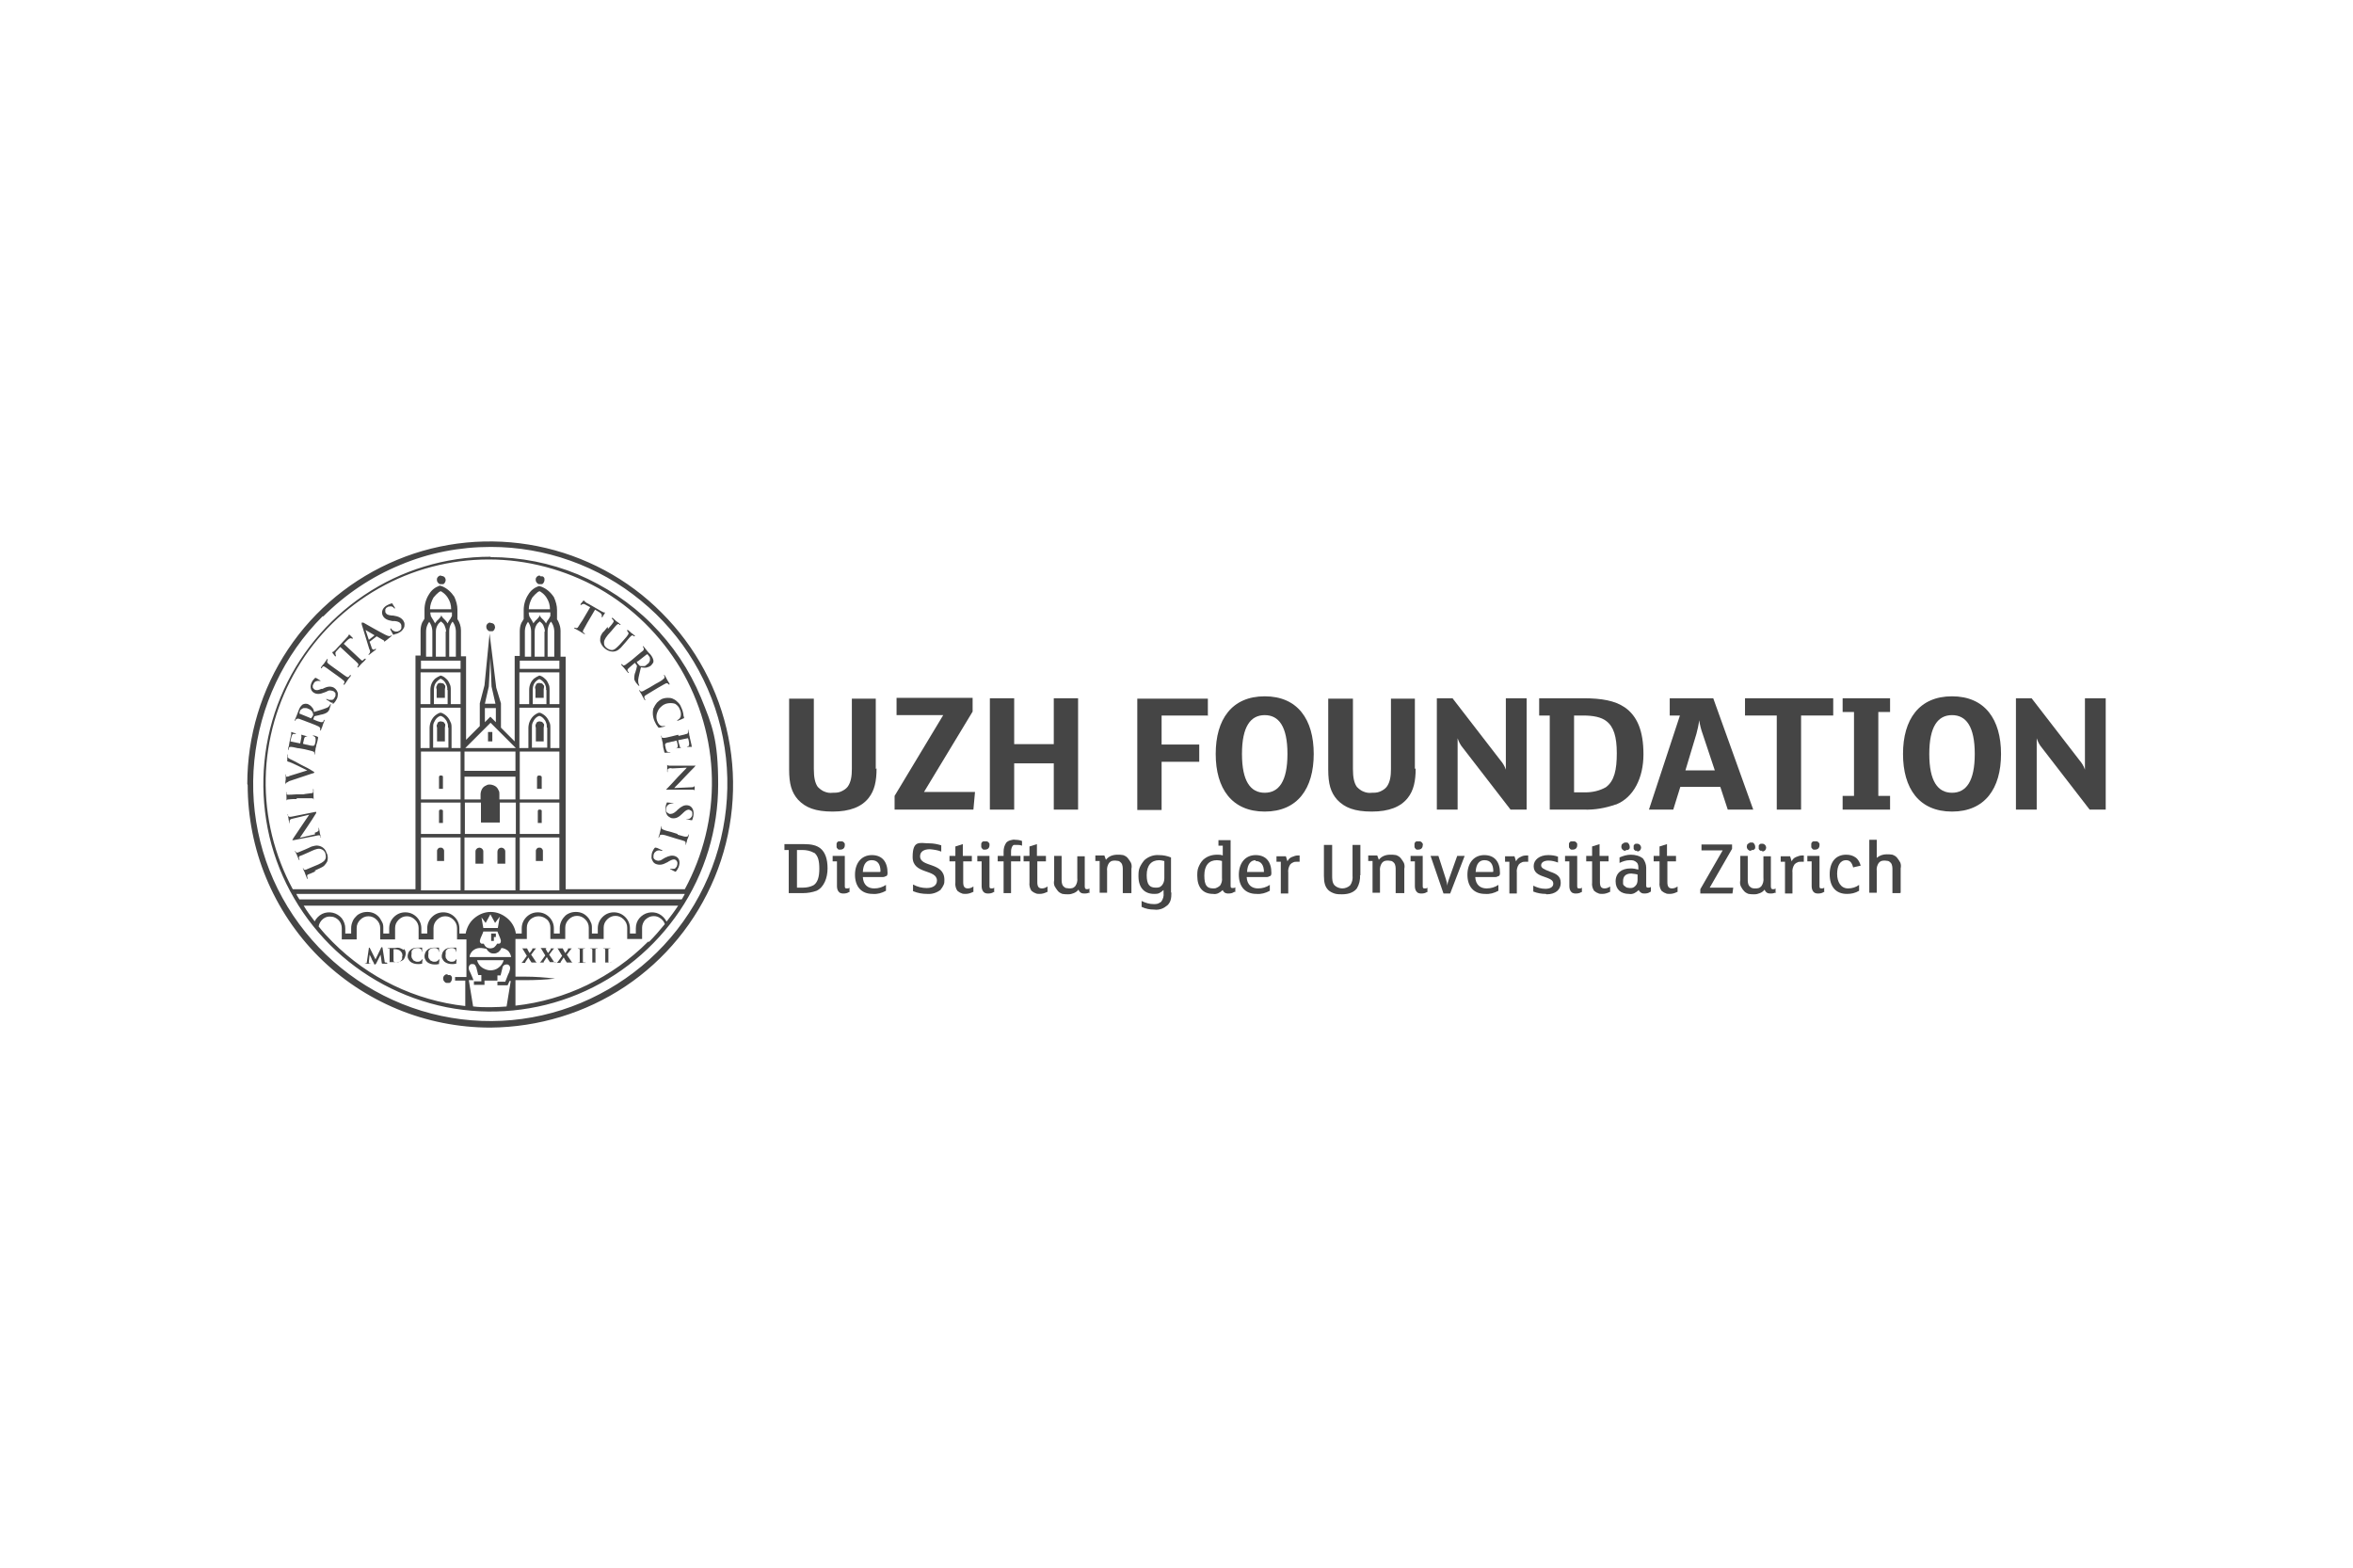 <?xml version="1.0" encoding="UTF-8"?>
<svg xmlns="http://www.w3.org/2000/svg" id="Ebene_1" width="211.7mm" height="141.1mm" version="1.1" viewBox="0 0 600 400">
  <defs>
    <style>
      .st0 {
        fill: #454545;
      }

      .st1 {
        fill: #fff;
      }
    </style>
  </defs>
  <rect class="st1" y="0" width="600" height="400"></rect>
  <path class="st0" d="M80.5,222.2c-1.3.6-1.6.7-1.9.8-.3.1-.4.3-.3.6,0,.1,0,.2.1.4,0,0,0,.2,0,.2,0,0-.1,0-.2-.2-.2-.5-.4-1-.5-1.3,0-.2-.4-.8-.5-1.1,0-.1,0-.2,0-.2,0,0,.1,0,.1.1,0,0,0,.2.1.2.1.2.3.2.6.1.3-.1.5-.2,1.9-.8l1.2-.5c1.3-.6,1.7-1,1.9-1.6.1-.4,0-.9-.1-1.3-.2-.5-.5-.8-1-1-.7-.3-1.5,0-2.4.4l-1.1.5c-1.3.6-1.6.7-1.9.8-.3.1-.4.3-.3.6,0,.1,0,.2.1.3,0,0,0,.2,0,.2,0,0-.1,0-.2-.2-.2-.5-.4-1-.4-1,0-.1-.3-.7-.5-1,0-.1,0-.2,0-.2,0,0,.1,0,.1.1,0,0,0,.2.1.2.1.2.3.2.6.1.3-.1.5-.2,1.9-.8l.9-.4c.5-.3,1-.4,1.5-.5s1,0,1.5.2c.7.3,1.2.9,1.4,1.6.4.7.4,1.5.2,2.2-.2.4-.5.8-.8,1.1-.3.3-.8.5-1.2.7l-1.3.6ZM80.2,212.4c.7-.2.9-.4,1-.6,0-.2,0-.3,0-.5,0-.1,0-.2,0-.2,0,0,.1,0,.1.2.1.6.2,1,.2,1.2,0,0,.1.5.3,1,0,.1,0,.2,0,.2,0,0,0,0-.1-.1,0-.1,0-.3-.1-.4-.1-.2-.4-.2-1.2,0l-5.6,1.1c-.2,0-.3,0-.3,0,0,0,0-.2.2-.4,0-.1,1.3-1.9,2.4-3.6.5-.8,1.6-2.3,1.7-2.5h0s-4.2,1-4.2,1c-.6.1-.7.3-.8.5,0,.2,0,.3,0,.5,0,.1,0,.2,0,.2,0,0-.1,0-.1-.2-.1-.5-.2-.9-.2-1.1,0-.1-.1-.5-.2-.9,0-.1,0-.2,0-.2,0,0,0,0,.1.2,0,0,0,.2,0,.3.1.2.3.3.9.2l6-1.2c.2,0,.3,0,.3,0,0,.1,0,.3-.1.4-.4.7-1.4,2.2-2.2,3.4-.8,1.2-1.7,2.5-1.9,2.8h0s3.9-.9,3.9-.9ZM75.5,203.8c-1.5,0-1.7.1-2,.1-.3,0-.5.1-.5.4,0,.1,0,.2,0,.4,0,0,0,.2,0,.2,0,0,0,0,0-.2,0-.4,0-1,0-1.3,0-.2,0-.8-.1-1.2,0-.1,0-.2,0-.2,0,0,0,0,.1.1,0,0,0,.2,0,.3,0,.3.2.3.6.3.3,0,.6,0,2-.1h1.7c.9-.2,1.7-.2,2.1-.3.3,0,.4-.1.4-.4,0-.2,0-.3,0-.5,0-.1,0-.2,0-.2,0,0,.1,0,.1.2,0,.6,0,1.2,0,1.5,0,.2,0,.8.1,1.2,0,.1,0,.2,0,.2,0,0,0,0,0-.1,0-.1,0-.2,0-.3,0-.2-.2-.2-.5-.3-.4,0-1.2,0-2.1,0h-1.7ZM73.5,199.4c-.5.2-.7.3-.8.7,0,.1,0,.2,0,.4,0,0,0,.1,0,.1,0,0,0-.1,0-.3,0-.5,0-1.1.1-1.4,0-.2,0-.7,0-1.2,0-.1,0-.2.1-.2,0,0,0,0,0,.2,0,.1,0,.3,0,.4,0,0,0,0,0,0,0,0,0,0,.1,0,.3,0,.5,0,.8-.2l4.5-1.4h0c-1-.5-4-2-4.7-2.2-.1,0-.2,0-.3-.1,0,0,0,0-.1,0,0,0,0,0,0,0,0,.1,0,.3,0,.4,0,0,0,.2,0,.2,0,0,0,0,0-.3,0-.5,0-.9,0-1,0-.2,0-.6,0-.9,0-.1,0-.2.1-.2,0,0,0,0,0,.2,0,.2,0,.3,0,.5,0,.1.2.3.8.6.9.4,1.4.7,2.5,1.3,1.4.7,2.4,1.2,2.8,1.5.5.3.7.4.7.5,0,.1-.1.2-.6.3l-6,2ZM76.2,190.9c-1.4-.3-1.7-.4-2-.4-.3,0-.5,0-.6.3,0,.1,0,.2-.1.4,0,.1,0,.2-.1.1,0,0,0,0,0-.2,0-.3.1-.5.2-.8,0-.2.1-.5.1-.6,0-.3.5-2.2.5-2.4,0-.1,0-.3,0-.4,0,0,0-.1,0-.2,0,0,0,0,0,0,0,0,.2,0,.6.2,0,0,.5.1.6.2,0,0,0,0,0,.1,0,0,0,0-.2,0-.1,0-.2,0-.4,0-.2,0-.3.1-.5.6,0,.2-.3,1.1-.3,1.3,0,0,0,0,0,0l2.4.5c0,0,.1,0,.1,0,0-.2.3-1.3.3-1.5,0-.2,0-.3,0-.5,0,0-.1-.1,0-.2,0,0,0,0,0,0,0,0,.2,0,.7.2.2,0,.6.2.6.2,0,0,.2,0,.2.1,0,0,0,0,0,0,0,0,0,0,0,0,0,0,0,0,0,0,0,0,0,0,0,0-.1,0-.2,0-.3,0-.2,0-.4.1-.5.5,0,.2-.3,1.1-.3,1.3,0,0,0,0,0,0l.7.2c.3,0,1.2.3,1.5.3.7.1.8,0,1-1,0-.3.1-.6,0-.9,0-.3-.2-.4-.6-.6,0,0-.1,0-.1-.1,0,0,0,0,.2,0,.3,0,.7.2,1,.3.2.1.2.2.1.6-.1.7-.3,1.2-.4,1.6,0,.4-.2.7-.2,1,0,.1,0,.3-.1.5,0,.2,0,.5-.1.7,0,.1,0,.2-.1.2,0,0,0,0,0-.2,0-.1,0-.2,0-.3,0-.2-.2-.3-.5-.4-.4-.1-1.1-.3-2-.5l-1.7-.3ZM78,184c-1.4-.5-1.6-.6-1.9-.7-.3,0-.5,0-.7.2,0,.1-.1.2-.2.3,0,0,0,.1-.1.1,0,0,0,0,0-.2.2-.5.4-1,.5-1.2.1-.3.4-1,.5-1.3.2-.6.5-1.1,1-1.5.2-.1.5-.2.7-.2.3,0,.5,0,.7.1.4.2.7.4,1,.8.3.3.5.7.5,1.2,1.3-.4,2.4-.7,3.1-1,.4-.1.8-.4,1-.8,0,0,0-.2.1-.2,0,0,0,0,.1,0,0,0,0,0,0,.2l-.3.9c0,.3-.3.7-.5.9-.5.4-1.2.6-1.8.7-.6.2-1.4.3-1.6.4,0,0,0,0,0,0,0,0,0,0,0,0l-.3.8s0,0,0,0c0,0,0,0,0,0,0,0,0,0,0,0,0,0,0,0,0,0h.1c.8.4,1.5.6,1.9.7.3,0,.5,0,.6-.2,0-.1.1-.3.2-.4,0,0,0,0,.1,0,0,0,0,0,0,.2-.2.5-.5,1.2-.5,1.3,0,.2-.3.7-.4,1.1,0,.1,0,.2-.2.1,0,0,0,0,0-.2,0-.1,0-.2,0-.3,0-.2-.1-.3-.4-.5-.4-.2-1.1-.5-1.9-.8l-1.6-.6ZM79.1,183.2c0,0,.1,0,.2,0,.1-.2.3-.4.4-.6.1-.2.2-.5,0-.7,0-.3-.2-.5-.4-.7-.2-.2-.4-.3-.7-.4-.2-.1-.4-.2-.6-.2-.2,0-.4,0-.6,0-.2,0-.4.2-.6.3-.2.1-.3.3-.4.5,0,.2-.1.3-.1.5,0,0,0,.1,0,.1l2.7,1.1ZM84.8,179.2c-.1,0-.2.1-.4,0-.5-.3-.9-.6-1.1-.7-.1,0-.2-.2-.2-.2,0,0,.1,0,.2,0,.1,0,.3.1.5.2.3,0,.6,0,.9,0,.3-.1.5-.4.6-.6,0-.1.2-.3.2-.4,0-.2,0-.3,0-.5,0-.2,0-.3-.2-.4,0-.1-.2-.2-.3-.3-.3-.1-.6-.2-.9-.2-.3,0-.6.1-.9.3l-.5.2c-1.2.5-2,.5-2.7.1-.9-.5-1.1-1.7-.5-2.8.2-.4.5-.7.8-1,0,0,.1,0,.2,0,.1,0,.3.2,1,.6.2.1.2.2.2.2,0,0,0,0-.2,0-.2,0-.4-.1-.7,0-.2,0-.4.1-.5.2-.2.1-.3.3-.4.5,0,.1-.1.2-.2.4,0,.1,0,.3,0,.4,0,.1,0,.3.2.4,0,.1.2.2.3.3.4.2.8.2,1.7-.2h.3c1.3-.7,2.1-.7,2.9-.3.3.2.5.4.7.7.2.3.3.6.3.9,0,.5-.1,1.1-.4,1.5-.2.4-.5.8-.9,1.1M84.5,171.3c-1.2-.9-1.4-1-1.7-1.2-.3-.2-.5-.2-.6,0,0,0-.2.2-.2.3,0,0-.1.1-.2,0,0,0,0-.1,0-.2.2-.3.6-.8.8-1,.1-.2.5-.7.7-1,0-.1.1-.2.2-.1,0,0,0,.1,0,.2,0,0-.1.2-.1.3-.1.2,0,.4.2.6.2.2.5.4,1.6,1.2l1.4,1c.8.6,1.4,1,1.7,1.2.2.1.4.2.6,0,.1-.1.2-.2.3-.4,0,0,.1-.1.2,0,0,0,0,.1,0,.2-.4.5-.8,1-.9,1.2-.1.2-.5.7-.7,1,0,.1-.1.1-.2,0s0,0,0-.2c0,0,.1-.2.2-.3,0-.2,0-.3-.2-.5-.3-.3-.9-.7-1.7-1.3l-1.4-1ZM86.9,164.8l-1,1.1c-.4.4-.5.6-.4.9,0,.1,0,.2.1.4,0,0,0,.1,0,.2,0,0,0,0-.2,0-.1-.1-.6-.8-.7-.9,0-.1,0-.2,0-.2,0,0,.2,0,.4-.2.2-.2.5-.4.7-.7l2.6-2.8c.2-.2.3-.3.4-.5,0,0,0-.2.1-.2,0,0,0,0,.2,0,.1.1.6.6.8.8,0,0,0,.1,0,.2,0,0-.1,0-.2,0h0c-.2-.2-.6-.2-1.2.4l-.9.9,2.9,2.7c.6.6,1.2,1.1,1.5,1.4.2.2.4.3.6,0,.1-.1.2-.2.4-.3,0,0,.1,0,.2,0,0,0,0,.1,0,.2-.4.5-.9.9-1.1,1.1-.2.2-.5.6-.8.9,0,0-.2.1-.2,0,0,0,0,0,0-.2,0,0,.2-.2.2-.3.1-.2,0-.4-.2-.6-.3-.3-.8-.8-1.5-1.4l-2.9-2.7ZM94.2,163.6s0,0,0,.1l.5,1.4c0,.2.1.4.3.5.1.1.3.2.5,0h.1c0-.2.1-.2.2-.1,0,0,0,.1,0,.2-.2.2-.6.4-.8.6,0,0-.5.4-.9.7,0,0-.2,0-.2,0,0,0,0,0,0-.1,0,0,.2-.1.2-.2.3-.3.3-.7,0-1.2l-1.9-6.2c0-.3-.1-.4,0-.5,0,0,.2,0,.4,0,.5.3,4.2,2.4,5.6,3.1.8.4,1.1.4,1.3.3.1,0,.2-.1.3-.2,0,0,.1,0,.1,0,0,0,0,.1-.3.4-.3.2-.8.7-1.4,1.1-.1.1-.2.2-.3.1,0,0,0,0,0-.2,0,0,0,0,0,0,0,0,0,0,0,0,0,0,0,0,0,0,0,0,0,0,0,0l-1.9-1.1s0,0,0,0c0,0,0,0,0,0l-1.7,1.3ZM95.4,162s0,0,0,0l-2.2-1.3s0,0,0,0c0,0,0,0,0,.1l.8,2.4s0,0,0,0l1.4-1.1ZM100.4,161.9c-.2,0-.2,0-.3-.2-.3-.5-.5-1-.6-1.1,0-.1,0-.2,0-.3,0,0,.1,0,.2,0,0,.1.2.3.3.4.2.2.5.3.8.4.3,0,.6,0,.9-.2.1,0,.3-.2.4-.3.1-.1.2-.3.2-.4,0-.1,0-.3,0-.5,0-.2,0-.3-.1-.5-.2-.4-.6-.7-1.6-.8h-.6c-1.3-.2-2-.6-2.4-1.3-.5-.9-.2-2,1-2.7.4-.2.8-.4,1.2-.5,0,0,.1,0,.2,0,0,.1.2.4.6,1,.1.2.1.3,0,.3,0,0-.1,0-.2-.1-.1-.2-.3-.3-.5-.4-.2,0-.4-.1-.6,0-.2,0-.4,0-.6.2-.1,0-.2.1-.3.2,0,.1-.2.2-.2.4,0,.1,0,.3,0,.4,0,.1,0,.3.1.4.2.4.6.6,1.6.7h.3c1.4.2,2.1.6,2.6,1.3.2.3.3.6.3.9,0,.3,0,.7-.2,1-.3.5-.6.9-1.1,1.1-.4.3-.9.4-1.3.5ZM150.7,155l-1.3-.7c-.5-.3-.7-.3-.9-.2-.1,0-.2.1-.3.2,0,0-.1,0-.2,0,0,0,0,0,0-.2,0-.1.7-.8.7-.9,0,0,.1-.1.2,0,0,0,.1.2.3.3.2.2.5.4.8.5l3.3,1.9c.2.1.4.2.6.3,0,0,.2,0,.3,0,0,0,0,0,0,.2-.1.2-.5.7-.6,1,0,0-.1.1-.2,0,0,0,0,0,0-.2h0c.1-.3,0-.7-.7-1.1l-1-.6-2,3.4c-.4.8-.8,1.4-1,1.8-.1.2-.2.5,0,.6.1.1.3.2.4.3,0,0,.1.1,0,.1,0,0-.1,0-.2,0-.5-.3-1.1-.7-1.3-.8-.2-.1-.7-.4-1.1-.6-.1,0-.2-.1-.1-.2,0,0,0,0,.2,0,.1,0,.2.1.3.1.2,0,.3,0,.5-.3.2-.3.6-1,1.1-1.7l2-3.4ZM155,160.4c1-1.1,1.1-1.3,1.3-1.6.2-.2.2-.4,0-.7,0,0-.2-.2-.3-.3,0,0-.1-.1,0-.2,0,0,.1,0,.2,0,.4.3.8.8,1,.9.2.1.7.5.9.7.1,0,.1.2.1.2,0,0-.1,0-.2,0,0,0-.1-.1-.2-.2-.2-.1-.4,0-.6.2-.2.2-.4.4-1.3,1.5l-.9,1c-.9,1.1-1.1,1.7-1,2.3,0,.4.3.8.7,1.1.4.3.9.5,1.3.5.7,0,1.3-.7,2-1.4l.8-.9c1-1.1,1.1-1.3,1.3-1.6.2-.3.2-.4,0-.7,0,0-.2-.2-.2-.3,0,0-.1-.1,0-.2,0,0,.1,0,.2,0,.4.3.8.7.8.7,0,0,.6.4.9.7.1,0,.1.1,0,.2,0,0,0,0-.2,0,0,0-.1-.1-.2-.2-.2-.1-.4,0-.6.2-.2.2-.4.4-1.3,1.5l-.7.8c-.3.4-.7.8-1.1,1.1-.4.3-.9.5-1.5.5-.7,0-1.4-.3-2-.8-.6-.5-1-1.1-1.2-1.9,0-.5,0-.9.2-1.4.2-.4.4-.8.8-1.1l.9-1.1ZM162.3,167.3c1.1-.9,1.3-1.1,1.6-1.3.2-.2.3-.4.2-.7,0-.1-.1-.2-.2-.3,0,0,0-.1,0-.2,0,0,.1,0,.2.1.3.4.7.9.8,1,.2.3.7.8.9,1,.4.5.7,1,.8,1.6,0,.3,0,.5-.2.7-.1.2-.3.4-.5.6-.4.3-.8.4-1.2.5-.4,0-.9,0-1.3-.1-.3,1.3-.6,2.4-.7,3.2,0,.4,0,.9.2,1.2,0,0,0,.2.1.2,0,0,0,.1,0,.1,0,0-.1,0-.2,0l-.6-.7c-.2-.3-.4-.6-.5-.9,0-.6,0-1.3.3-1.9.2-.6.4-1.4.4-1.6,0,0,0,0,0,0,0,0,0,0,0,0l-.5-.7s0,0,0,0,0,0,0,0c0,0,0,0,0,0,0,0,0,0,0,0h-.1c-.7.6-1.3,1.1-1.6,1.4-.2.2-.3.4-.2.6,0,.1.2.3.3.4,0,0,0,.1,0,.1,0,0-.1,0-.2,0-.3-.4-.8-1-.9-1.1-.1-.1-.5-.6-.8-.9,0,0,0-.2,0-.2,0,0,0,0,.2,0,0,0,.2.2.2.3.2.1.3,0,.6-.1.3-.2.9-.7,1.6-1.2l1.3-1.1ZM162.4,168.7c0,0-.1.1,0,.2,0,.2.2.4.4.6.2.3.4.4.6.4.3,0,.5,0,.8,0,.3,0,.5-.2.7-.4.2-.1.3-.3.5-.4.1-.2.2-.4.3-.6,0-.2,0-.4,0-.6,0-.2-.1-.4-.3-.6-.1-.1-.2-.3-.3-.4,0,0,0,0-.2,0l-2.3,1.8ZM167.4,174.3c1.3-.7,1.5-.9,1.7-1.1.3-.2.4-.4.3-.6,0-.1,0-.2-.1-.3,0,0,0-.1,0-.2,0,0,.1,0,.2.2.2.3.5.9.6,1.1.1.2.4.7.6,1,0,.1,0,.2,0,.2,0,0-.1,0-.2,0,0,0-.1-.2-.2-.2-.2-.2-.4-.2-.7,0-.3.1-.5.3-1.8,1l-1.5.9c-.8.5-1.5.9-1.8,1.1-.2.2-.3.3-.2.6,0,.2.1.3.2.4,0,0,0,.1,0,.2,0,0-.1,0-.2-.1-.3-.5-.6-1.1-.7-1.3-.1-.2-.4-.7-.6-1,0-.1,0-.2,0-.2,0,0,0,0,.1,0,0,.1.1.2.2.3.1.1.3.1.6,0,.4-.2,1-.6,1.8-1l1.5-.9ZM166.7,180.5c.2-.5.5-.9.8-1.3.4-.4.8-.7,1.2-.9.5-.2,1-.3,1.5-.3.5,0,1,0,1.5.3.5.2.9.6,1.3,1,.4.4.6.9.8,1.4.2.4.3.9.4,1.3,0,.4.1.7.2,1,0,.1,0,.2,0,.2,0,0-.2,0-.5.2-.3.1-.8.3-1,.4-.1,0-.2,0-.3,0,0,0,0-.1.2-.2.3-.1.5-.4.7-.7.2-.7.1-1.4-.2-2-.2-.6-.7-1.1-1.2-1.4-.6-.2-1.3-.2-1.9-.1-.6.1-1.2.4-1.7.9-.5.4-.8,1-1,1.6-.2.6-.2,1.3,0,1.9.3.8.6,1.2,1.2,1.4.2,0,.5,0,.7,0,.2,0,.2,0,.2,0,0,0,0,.1-.1.1-.4.1-.8.2-1.3.3,0,0-.1,0-.2,0,0,0-.1,0-.2-.1-.4-.5-.7-1-.9-1.5-.5-1.1-.6-2.3-.3-3.4M173,187.7c1.4-.3,1.7-.4,2-.5.3,0,.4-.2.4-.5,0-.1,0-.3,0-.4,0-.1,0-.2,0-.2,0,0,.1,0,.1.2,0,.3.1.5.2.8,0,.2,0,.5.1.6,0,.3.5,2.2.5,2.3,0,.1,0,.3.1.4,0,0,0,0,0,.1,0,0,0,0,0,0-.2,0-.4,0-.6,0,0,0-.5,0-.6,0,0,0-.1,0-.1,0,0,0,0,0,.1-.1.1,0,.2,0,.3-.1.2-.1.2-.2.2-.7,0-.2-.2-1.2-.3-1.3,0,0,0,0-.1,0l-2.4.5c0,0-.1,0,0,0,0,.2.3,1.3.4,1.5,0,.2.1.4.2.4,0,0,.1,0,.2.1,0,0,0,0,0,0,0,0-.2,0-.7,0-.2,0-.6,0-.6.1,0,0-.2,0-.2,0,0,0,0,0,0,0,0,0,0,0,0,0,0,0,0,0,0,0,0,0,0,0,0,0,.1,0,.2,0,.3-.1.2,0,.3-.3.3-.6,0-.2-.2-1.1-.3-1.3,0,0,0,0-.1,0l-.7.2c-.3,0-1.2.3-1.5.3-.6.2-.8.3-.5,1.3,0,.3.2.6.3.9,0,.1.2.2.4.2.1,0,.3,0,.4,0,.1,0,.2,0,.2,0,0,0,0,0-.2.1-.4,0-.7.1-1.1.1-.3,0-.3,0-.4-.5-.2-.7-.3-1.2-.3-1.6s-.1-.7-.2-1c0-.1,0-.3-.1-.5,0-.2-.1-.5-.2-.6,0-.1,0-.2,0-.2,0,0,0,0,.1.1,0,.1,0,.2.1.3,0,.2.3.2.6.2.4,0,1.1-.2,2-.4l1.6-.4ZM171.3,195.9c-.8,0-1,.2-1.1.4,0,.2,0,.3,0,.5,0,.1,0,.2,0,.2s0,0-.1-.2c0-.6,0-1,0-1.2,0,0,0-.5,0-1,0-.1,0-.2,0-.2,0,0,0,0,0,.2,0,.1,0,.3,0,.4,0,.3.4.3,1.2.3h5.7c.2-.1.3,0,.3,0,0,0-.1.2-.3.4-.1.1-1.6,1.6-3,3.1-.6.7-2,2-2.1,2.2h0s4.3-.2,4.3-.2c.6,0,.8-.1.9-.4,0-.2,0-.3,0-.5,0-.1,0-.2,0-.2,0,0,0,.1,0,.2,0,.5,0,1,0,1.2,0,.1,0,.5,0,.9,0,.1,0,.2,0,.2,0,0,0,0,0-.2,0,0,0-.2,0-.3,0-.3-.3-.3-.8-.3h-6.1c-.2.1-.3,0-.3,0,0-.1,0-.2.2-.3.6-.6,1.8-1.9,2.7-2.9,1-1.1,2.2-2.2,2.3-2.4h0s-4,.2-4,.2ZM170,204.8c0-.1.1-.2.3-.1.5,0,1.1.2,1.2.2.2,0,.2,0,.2.1,0,0,0,0-.2,0-.2,0-.3,0-.5,0-.3,0-.6.2-.8.4-.2.2-.3.5-.4.8,0,.2,0,.3,0,.5,0,.2,0,.3.2.4,0,.1.2.2.3.3.1,0,.3.2.4.2.5,0,.9,0,1.7-.7l.4-.4c1-.9,1.7-1.2,2.5-1.1,1,.1,1.7,1.1,1.5,2.5,0,.4-.2.8-.3,1.2,0,0,0,.1-.1.1-.1,0-.4,0-1.1-.2-.2,0-.3,0-.3-.1,0,0,0,0,.2,0,.3,0,.6,0,.9-.3.2-.2.4-.5.4-.8,0-.1,0-.3,0-.4,0-.1,0-.3-.1-.4,0-.1-.2-.2-.3-.3-.1,0-.3-.1-.4-.2-.4,0-.8.1-1.5.8l-.2.2c-1,1-1.7,1.3-2.6,1.2-.3,0-.6-.2-.9-.4-.3-.2-.5-.5-.6-.8-.2-.5-.3-1-.2-1.6,0-.5.2-.9.4-1.4M172.8,212.9c1.4.4,1.7.5,2,.5.3,0,.5,0,.6-.2,0-.1.1-.2.1-.3,0,0,0-.1.1-.1,0,0,0,0,0,.2,0,.4-.3.9-.4,1.2,0,.2-.2.8-.3,1.1,0,.1,0,.2-.1.2,0,0,0,0,0-.2,0,0,0-.2,0-.3,0-.3-.1-.4-.4-.5-.3-.1-.5-.2-2-.6l-1.6-.5c-.9-.3-1.6-.5-2-.5-.3,0-.4,0-.6.2,0,.2-.1.3-.2.5,0,.1,0,.1-.1.1,0,0,0-.1,0-.2.2-.6.4-1.2.4-1.4,0-.2.2-.8.3-1.2,0-.1,0-.2.1-.2,0,0,0,0,0,.2,0,.1,0,.2,0,.3,0,.2.1.3.4.4.4.2,1.1.4,2,.6l1.6.5ZM167.2,216.3c.1-.1.2-.1.4,0,.5.2,1,.5,1.1.5.1,0,.2.1.2.2,0,0-.1,0-.2,0-.2,0-.3,0-.5-.1-.3,0-.6,0-.9.2-.3.2-.5.4-.6.7,0,.1-.1.3-.1.4,0,.2,0,.3,0,.5,0,.2.1.3.2.4.1.1.2.2.4.3.3.1.6.2.9.1.3,0,.6-.2.9-.4l.5-.3c1.2-.6,1.9-.7,2.7-.4,1,.4,1.3,1.5.8,2.8-.2.4-.4.8-.7,1.1,0,0,0,.1-.2,0-.1,0-.4-.2-1-.5-.2,0-.3-.1-.2-.2,0,0,0,0,.2,0,.2,0,.5,0,.7,0,.2,0,.4-.1.5-.3.1-.1.3-.3.3-.5,0-.1.1-.3.1-.4,0-.1,0-.3,0-.4,0-.1-.1-.3-.2-.4,0-.1-.2-.2-.3-.3-.4-.2-.8-.1-1.7.4l-.3.2c-1.3.7-2,.8-2.9.5-.3-.1-.6-.3-.8-.6-.2-.3-.3-.6-.4-.9,0-.5,0-1.1.2-1.6.2-.4.4-.9.8-1.2M98.5,245.5c0,0-.2,0-.3,0-.1,0-.2-.1-.2-.5l-.5-3.2c0-.1,0-.2-.2-.2s-.1,0-.2.2l-1.4,2.9-1.4-2.8c0-.1-.1-.2-.2-.2s-.1,0-.1.2l-.5,3.4c0,.2,0,.4-.2.4,0,0-.1,0-.2,0s-.1,0-.1,0c0,0,0,.1.1.1.2,0,.4,0,.5,0s.3,0,.6,0,.2,0,.2-.1c0,0,0,0-.1,0,0,0-.1,0-.2,0,0,0-.1,0-.1-.1,0,0,0-.2,0-.2l.2-1.9c.2.4.5.9.5,1,0,.2.5.9.6,1.2,0,.2.1.3.3.3.1,0,.1,0,.3-.3l1.1-2.2.3,2.1s0,0,0,.1c0,0,0,0,0,0,0,0,0,0,0,0,0,0,0,0,.2.1.2,0,1,0,1.1,0s.2,0,.2-.1c0,0,0,0-.1,0M102.9,242.3c-.3-.2-.7-.4-1-.5-.4-.1-.8-.1-1.2,0-.3,0-.7,0-.9,0s-.5,0-.8,0-.2,0-.2,0c0,0,0,.1.1.1,0,0,.1,0,.2,0,.2,0,.2,0,.2.2,0,.2,0,.3,0,1.1v.9c0,.5,0,.9,0,1.1,0,.2,0,.2-.1.2,0,0-.1,0-.2,0,0,0,0,0,0,0,0,0,0,0,0,0,0,0,0,0,.2,0,.1,0,.2,0,.4,0,.1,0,.2,0,.3,0,.1,0,.3,0,.5,0,.2,0,.4,0,.6,0,.7,0,1.3-.2,1.8-.6.2-.2.3-.4.4-.7.1-.3.2-.5.2-.8,0-.2,0-.5-.1-.7,0-.2-.2-.4-.4-.6M102.5,243.8c0,.2,0,.5,0,.7,0,.2-.2.4-.4.6-.3.3-.7.4-1.1.3-.4,0-.6-.1-.7-.2,0-.1,0-.2,0-.3,0-.1,0-.5,0-1.1v-.7c0-.4,0-.8,0-1,0,0,0,0,0,0,.1,0,.2,0,.3,0,.5,0,1.1.1,1.5.5.2.2.3.4.4.6,0,.2.1.5.1.7M107.6,244.6c0,0-.1,0-.1.1,0,.1,0,.2-.2.3-.2.2-.4.3-.9.3-.2,0-.4,0-.7-.2-.2,0-.4-.2-.5-.4s-.3-.4-.3-.6c0-.2-.1-.4,0-.7,0-.2,0-.5,0-.7,0-.2.2-.4.4-.6.3-.2.6-.3,1-.3.4,0,.7,0,1,.3.1.1.2.3.2.5,0,0,0,.1,0,.2,0,0,.1,0,.1-.2,0-.1,0-.4,0-.6,0-.2,0-.2,0-.3,0,0,0,0,0,0,0,0,0,0,0,0,0,0,0,0,0,0,0,0,0,0,0,0-.2,0-.3,0-.5,0-.3,0-.5,0-.8,0-.6,0-1.3.2-1.7.6-.2.2-.4.4-.5.7-.1.3-.2.5-.2.8,0,.3,0,.6.2.8.1.3.3.5.5.7.5.4,1.2.6,1.9.6.3,0,.7,0,1-.1,0,0,0,0,.1,0,0,0,0,0,0-.1,0-.2,0-.5.1-.7,0,0,0,0,0,0,0,0,0,0,0,0M111.9,244.6c0,0-.1,0-.1.1,0,.1,0,.2-.2.3-.2.2-.4.3-.9.3-.2,0-.4,0-.7-.2-.2,0-.4-.2-.5-.4-.2-.2-.3-.4-.3-.6,0-.2-.1-.4,0-.7,0-.2,0-.5,0-.7,0-.2.2-.4.4-.6.3-.2.6-.3,1-.3.4,0,.7,0,1,.3.1.1.2.3.2.5,0,0,0,.1,0,.2,0,0,.1,0,.1-.2,0-.1,0-.4,0-.6,0-.2,0-.2,0-.3,0,0,0,0,0,0,0,0,0,0,0,0,0,0,0,0,0,0,0,0,0,0,0,0-.2,0-.3,0-.5,0-.3,0-.5,0-.8,0-.6,0-1.3.2-1.7.6-.2.2-.4.4-.5.7s-.2.5-.2.8c0,.3,0,.6.2.9.1.3.3.5.5.7.5.4,1.2.6,1.9.6.3,0,.7,0,1-.1,0,0,0,0,.1,0,0,0,0,0,0-.1,0-.2,0-.5.1-.7,0,0,0,0,0,0,0,0,0,0,0,0M116.3,244.6c0,0-.1,0-.1.1,0,.1,0,.2-.2.3-.2.2-.4.3-.9.3-.2,0-.4,0-.7-.2-.2,0-.4-.2-.5-.4-.2-.2-.3-.4-.3-.6,0-.2-.1-.4,0-.7,0-.2,0-.5,0-.7,0-.2.2-.4.4-.6.3-.2.6-.3,1-.3.4,0,.7,0,1,.3.1.1.2.3.2.5,0,0,0,.1,0,.2,0,0,.1,0,.1-.2,0-.1,0-.4,0-.6,0-.2,0-.2,0-.3s0,0,0,0,0,0,0,0c0,0,0,0,0,0,0,0,0,0,0,0-.2,0-.3,0-.5,0-.3,0-.5,0-.8,0-.6,0-1.3.2-1.7.6-.2.2-.4.4-.5.7-.1.3-.2.5-.2.8,0,.3,0,.6.2.8.1.3.3.5.5.7.5.4,1.2.6,1.9.6.3,0,.7,0,1-.1,0,0,0,0,.1,0s0,0,0-.1c0-.2,0-.5.1-.7,0,0,0,0,0,0,0,0,0,0,0,0M137.1,245.5c0,0-.1,0-.2,0-.1,0-.2-.1-.3-.2-.1-.2-1-1.5-1.2-1.8l.9-1.2c.2-.2.3-.4.4-.4,0,0,.1,0,.2,0,0,0,0,0,0,0,0,0,0,0,0,0,0,0,0,0-.1,0-.2,0-.4,0-.5,0s-.4,0-.6,0-.2,0-.2,0c0,0,0,0,0,0,0,0,0,0,0,0,0,0,0,0,0,0,0,0,0,0,0,0,0,0,.1,0,.2,0,0,0,0,0,0,0,0,0,0,.1,0,.2,0,.1-.5.8-.7,1-.2-.3-.4-.7-.6-1.1,0,0,0,0,0-.1,0,0,0,0,0,0,0,0,0,0,.1,0,0,0,.1,0,.1,0,0,0,0,0-.2,0-.2,0-.5,0-.6,0-.3,0-.7,0-.8,0s-.1,0-.2,0c0,0,0,0,0,0s0,0,0,0c0,0,.1,0,.2,0,.2,0,.3.2.4.4l.9,1.5-1,1.4c-.2.3-.3.3-.4.4,0,0-.1,0-.2,0,0,0,0,0,0,0,0,0,0,0,0,0,0,0,0,0,.1,0h0c0,0,.4,0,.5,0s.5,0,.5,0h0c0,0,.1,0,.2,0,0,0,0,0,0,0,0,0,0,0,0,0,0,0,0,0-.1,0,0,0,0,0,0,0,0,0,0,0,0,0h0c0,0,0-.1,0-.2l.8-1.2c.2.4.5.9.8,1.3,0,0,0,0,0,0h0s0,0,0,0c0,0,0,0,0,0,0,0,0,0,.2,0,.4,0,.9,0,1,0h.2c0,0,.1,0,.1,0,0,0,0,0,0,0,0,0,0,0,0,0M141.7,245.5c0,0-.1,0-.2,0-.1,0-.2-.1-.3-.2-.1-.2-1-1.5-1.2-1.8l.9-1.2c.2-.2.3-.4.4-.4,0,0,.1,0,.2,0,0,0,.1,0,.1,0s0,0-.1,0c-.2,0-.4,0-.5,0s-.4,0-.6,0-.2,0-.2,0c0,0,0,0,0,0,0,0,0,0,0,0,0,0,0,0,0,0s0,0,0,0c0,0,.1,0,.2,0,0,0,0,0,0,0,0,0,0,.1,0,.2,0,.1-.5.8-.7,1-.2-.3-.4-.7-.6-1.1,0,0,0,0,0-.1,0,0,0,0,0,0,0,0,0,0,.1,0s.1,0,.1-.1c0,0,0,0-.2,0-.2,0-.5,0-.6,0-.3,0-.7,0-.8,0s-.1,0-.2,0c0,0,0,0,0,0,0,0,0,0,0,0,0,0,.1,0,.2,0,.2,0,.3.2.4.4l.9,1.5-1,1.4c-.2.3-.3.3-.4.4,0,0-.1,0-.2,0,0,0,0,0,0,0,0,0,0,0,0,0,0,0,0,0,.1,0h0c0,0,.4,0,.5,0s.5,0,.5,0h0c0,0,.1,0,.2,0,0,0,0,0,0,0,0,0,0,0,0,0,0,0,0,0-.1,0s0,0,0,0h0c0,0,0-.1,0-.2l.8-1.2c.2.4.5.9.8,1.3,0,0,0,0,0,0,0,0,0,0,0,0,0,0,0,0,0,0,0,0,0,0,0,0,0,0,0,0,0,0,0,0,0,0,.2,0,.4,0,.9,0,1,0h.2c0,0,.1,0,.1,0,0,0,0,0,0,0,0,0,0,0,0,0s0,0,0,0c0,0,0,0,0,0M146.2,245.5c0,0-.1,0-.2,0-.1,0-.2-.1-.3-.2-.1-.2-1-1.5-1.2-1.8l.9-1.2c.2-.2.3-.4.4-.4,0,0,.1,0,.2,0,0,0,0,0,0,0,0,0,0,0,0,0,0,0,0,0-.1,0-.2,0-.4,0-.5,0s-.4,0-.6,0-.2,0-.2,0c0,0,0,0,0,0,0,0,0,0,0,0,0,0,0,0,0,0,0,0,0,0,0,0,0,0,.1,0,.2,0,0,0,0,0,0,0,0,0,0,.1,0,.2,0,.1-.5.8-.7,1-.2-.3-.4-.7-.6-1.1,0,0,0,0,0-.1,0,0,0,0,0,0,0,0,0,0,.1,0,0,0,0,0,0,0,0,0,0,0,0,0,0,0,0,0,0,0,0,0,0,0,0,0,0,0,0,0-.2,0-.2,0-.5,0-.6,0-.3,0-.7,0-.8,0s-.1,0-.2,0c0,0,0,0,0,0,0,0,0,0,0,0,0,0,.1,0,.2,0,.2,0,.3.2.4.4l.9,1.5-1,1.4c-.2.3-.3.3-.4.4,0,0-.1,0-.2,0,0,0,0,0,0,0,0,0,0,0,0,0,0,0,0,0,.1,0h0c0,0,.4,0,.5,0s.5,0,.5,0h0c0,0,.2,0,.2,0,0,0,0,0,0,0,0,0,0,0,0,0,0,0,0,0-.1,0s0,0,0,0h0c0,0,0-.1,0-.2l.8-1.2c.2.4.5.9.8,1.3,0,0,0,0,0,0,0,0,0,0,0,0,0,0,0,0,0,0,0,0,0,0,0,0,0,0,0,0,0,0,0,0,0,0,.2,0,.4,0,.9,0,1,0h.2c0,0,.1,0,.1,0,0,0,0,0,0,0,0,0,0,0,0,0M149.1,245.5c0,0-.2,0-.3,0-.1,0-.2,0-.2-.2,0-.2,0-.6,0-1.1v-.9c0-.8,0-.9,0-1.1,0-.2,0-.2.2-.2,0,0,.1,0,.2,0s.1,0,.1-.1,0,0-.2,0c-.2,0-.6,0-.7,0s-.5,0-.7,0-.2,0-.2,0c0,0,0,.1.1.1,0,0,.1,0,.2,0,.1,0,.1,0,.2.2,0,.2,0,.3,0,1.1v.9c0,.5,0,.9,0,1.1,0,.2,0,.2-.1.2,0,0-.1,0-.2,0,0,0-.1,0-.1.1,0,0,0,0,.2,0,.2,0,.6,0,.7,0s.5,0,.9,0,.1,0,.1,0c0,0,0-.1-.1-.1M152.3,245.5c0,0-.2,0-.3,0-.1,0-.2,0-.2-.2,0-.2,0-.6,0-1.1v-.9c0-.8,0-.9,0-1.1,0-.2,0-.2.2-.2,0,0,0,0,.2,0s.1,0,.1-.1c0,0,0,0-.2,0-.2,0-.6,0-.7,0s-.5,0-.7,0-.2,0-.2,0c0,0,0,.1.1.1,0,0,.1,0,.2,0,.1,0,.1,0,.2.2,0,.2,0,.3,0,1.1v.9c0,.5,0,.9,0,1.1,0,.2,0,.2-.1.2,0,0-.1,0-.2,0,0,0,0,0,0,0s0,0,0,0c0,0,0,0,.1,0,.2,0,.6,0,.7,0s.5,0,.9,0,.1,0,.1,0c0,0,0,0,0,0,0,0,0,0,0,0,0,0,0,0,0,0s0,0,0,0M155.6,245.5c0,0-.2,0-.3,0-.1,0-.2,0-.2-.2,0-.2,0-.6,0-1.1v-.9c0-.8,0-.9,0-1.1,0-.2,0-.2.2-.2,0,0,.1,0,.2,0,0,0,.1,0,.1-.1,0,0,0,0-.2,0-.2,0-.6,0-.7,0s-.5,0-.7,0-.2,0-.2,0c0,0,0,.1.1.1,0,0,.1,0,.2,0,.1,0,.1,0,.2.2,0,.2,0,.3,0,1.1v.9c0,.5,0,.9,0,1.1,0,.2,0,.2-.1.2,0,0-.1,0-.2,0,0,0,0,0,0,0,0,0,0,0,0,0,0,0,0,0,.1,0,.2,0,.6,0,.7,0s.5,0,.9,0,.1,0,.1,0c0,0,0-.1-.1-.1ZM123.2,220.3v-3.1c0-.3-.1-.5-.3-.7-.2-.2-.5-.3-.7-.3s-.5.1-.7.3c-.2.2-.3.4-.3.7v3.1h2.1ZM128.8,220.3v-3.1c0-.3-.1-.5-.3-.7s-.5-.3-.7-.3-.5.1-.7.3-.3.5-.3.7v3.1h2.1ZM125,158.8c-.2,0-.4,0-.6.2-.2.1-.3.3-.4.5,0,.2-.1.4,0,.6,0,.2.1.4.3.6.2.2.3.3.6.3.2,0,.4,0,.6,0,.2,0,.4-.2.5-.4.1-.2.2-.4.2-.6s-.1-.6-.3-.8-.5-.3-.8-.3ZM124.4,189.1h1.1v-2.4h-1.1v2.4ZM114,248.5c-.2,0-.4,0-.6.2-.2.1-.3.3-.4.5,0,.2-.1.4,0,.6,0,.2.1.4.3.6.2.2.3.3.6.3.2,0,.4,0,.6,0,.2,0,.4-.2.5-.4.1-.2.2-.4.2-.6s0-.3,0-.4c0-.1-.1-.3-.2-.4-.1-.1-.2-.2-.4-.2-.1,0-.3,0-.4,0ZM113.4,189.1v-3.5c0-.2.1-.4.1-.6,0-.2,0-.4-.2-.5,0-.2-.2-.3-.4-.4-.2,0-.4-.1-.5-.1s-.4,0-.5.1c-.2,0-.3.2-.4.4,0,.2-.2.4-.2.5,0,.2,0,.4.1.6v3.5h2ZM113.4,178v-2.2c0-.2.1-.4.1-.6,0-.2,0-.4-.2-.5,0-.2-.2-.3-.4-.4-.2,0-.4-.1-.6-.1s-.4,0-.5.1c-.2,0-.3.2-.4.4,0,.2-.2.4-.2.5,0,.2,0,.4.1.6v2.2h2ZM112.9,201.2v-2.9c0,0,0-.1,0-.2s0-.1-.1-.2c0,0-.1,0-.2-.1,0,0-.1,0-.2,0s-.1,0-.2,0c0,0-.1,0-.2.1,0,0,0,.1-.1.2,0,0,0,.1,0,.2v2.9h1.1ZM112.9,209.9v-2.9c0,0,0-.1,0-.2,0,0,0-.1-.1-.2,0,0-.1,0-.2-.1,0,0-.1,0-.2,0s-.1,0-.2,0c0,0-.1,0-.2.1,0,0,0,.1-.1.2,0,0,0,.1,0,.2v2.9h1.1ZM113.2,219.6v-2.6c0-.2-.1-.4-.3-.6-.2-.2-.4-.2-.6-.2s-.4,0-.6.2c-.2.2-.3.4-.3.6v2.6h1.7ZM112.4,146.8c-.2,0-.4,0-.6.2-.2.1-.3.3-.4.5,0,.2-.1.4,0,.6,0,.2.1.4.3.6.2.2.3.3.6.3.2,0,.4,0,.6,0s.4-.2.5-.4c.1-.2.2-.4.2-.6,0-.3-.1-.6-.3-.8s-.5-.3-.8-.3ZM138.6,189.1v-3.5c0-.2.1-.4.1-.6,0-.2,0-.4-.2-.5-.1-.2-.2-.3-.4-.4-.2,0-.4-.1-.5-.1s-.4,0-.5.1c-.2,0-.3.2-.4.4-.1.2-.2.4-.2.5,0,.2,0,.4.1.6v3.5h2ZM138.6,178v-2.2c0-.2.1-.4.1-.6,0-.2,0-.4-.2-.5-.1-.2-.2-.3-.4-.4-.2,0-.4-.1-.6-.1s-.4,0-.5.1c-.2,0-.3.2-.4.4,0,.2-.2.4-.2.5,0,.2,0,.4.1.6v2.2h2ZM138.1,201.2v-2.9c0-.1,0-.3-.2-.4-.1,0-.2-.1-.4-.1s-.3,0-.4.1c-.1,0-.2.2-.2.4v2.9h1.1ZM138.1,209.9v-2.9c0,0,0-.1,0-.2,0,0,0-.1-.1-.2,0,0-.1,0-.2-.1,0,0-.1,0-.2,0s-.1,0-.2,0c0,0-.1,0-.2.1,0,0,0,.1-.1.2,0,0,0,.1,0,.2v2.9h1.1ZM138.4,219.6v-2.6c0-.2-.1-.4-.3-.6-.2-.2-.4-.2-.6-.2s-.4,0-.6.2c-.2.2-.3.4-.3.6v2.6h1.7ZM137.6,146.8c-.2,0-.4,0-.6.2-.2.1-.3.3-.4.5,0,.2-.1.4,0,.6,0,.2.1.4.3.6.2.2.3.3.6.3.2,0,.4,0,.6,0,.2,0,.4-.2.5-.4.1-.2.2-.4.2-.6s0-.3,0-.4c0-.1-.1-.3-.2-.4-.1-.1-.2-.2-.4-.2-.1,0-.3,0-.4,0ZM63,200c0-12.3,3.6-24.2,10.4-34.4s16.5-18.1,27.8-22.8c11.3-4.7,23.8-5.9,35.8-3.5,12,2.4,23.1,8.3,31.7,17,8.7,8.7,14.6,19.7,17,31.7,2.4,12,1.2,24.5-3.5,35.8-4.7,11.3-12.6,21-22.8,27.8-10.2,6.8-22.2,10.4-34.4,10.5-8.1,0-16.2-1.6-23.7-4.7-7.5-3.1-14.4-7.7-20.1-13.4s-10.3-12.6-13.4-20.1c-3.1-7.5-4.7-15.6-4.7-23.7M82.2,157.2c-9.9,9.9-16,22.9-17.4,36.8-1.4,13.9,2.1,27.9,9.9,39.5,7.8,11.6,19.3,20.2,32.7,24.3,13.4,4.1,27.8,3.4,40.7-2,12.9-5.4,23.6-15,30.2-27.4,6.6-12.3,8.7-26.6,6-40.3-2.7-13.7-10.1-26.1-20.9-34.9-10.8-8.9-24.4-13.7-38.3-13.7-7.9,0-15.8,1.5-23.1,4.6-7.3,3-14,7.5-19.6,13.1ZM125.9,239h.5v-.9h-1.2v1.9h.7v-1.1ZM125,142c-11.5,0-22.7,3.4-32.2,9.8-9.5,6.4-16.9,15.4-21.3,26-4.4,10.6-5.5,22.2-3.3,33.5,2.2,11.2,7.8,21.6,15.9,29.7,8.1,8.1,18.4,13.6,29.7,15.9,11.2,2.2,22.9,1.1,33.5-3.3,10.6-4.4,19.6-11.8,26-21.3,6.4-9.5,9.8-20.7,9.8-32.2s-1.5-15.1-4.4-22.2c-2.9-7-7.2-13.4-12.6-18.8-5.4-5.4-11.8-9.6-18.8-12.6-7-2.9-14.6-4.4-22.2-4.4ZM118.6,249.2h-2.6v.9h2.6v6.5c-12.8-1.4-24.7-7.2-33.8-16.3-1.3-1.3-2.5-2.6-3.6-4,.1-.7.5-1.4,1.1-1.9.6-.5,1.3-.7,2.1-.6.7,0,1.4.4,1.9.9.5.5.8,1.3.8,2v2.9h3.8v-2.9c0-.8.3-1.5.9-2.1.6-.6,1.3-.9,2.1-.9s1.5.3,2.1.9c.6.6.9,1.3.9,2.1v2.9h3.8v-2.9c0-.8.3-1.5.9-2.1.6-.6,1.3-.9,2.1-.9s1.5.3,2.1.9c.6.6.9,1.3.9,2.1v2.9h3.8v-2.9c0-.8.3-1.5.9-2.1.6-.6,1.3-.9,2.1-.9s1.5.3,2.1.9c.6.6.9,1.3.9,2.1v2.9h2.4v9.6ZM129.4,256.7c-1.4.1-2.9.2-4.4.2s-2.9,0-4.4-.2l-1.1-6.7h1.2c-.3-.7-.8-2-1.1-2.5-.3-.8,0-1.4.5-1.6.1,0,.3,0,.4,0,.1,0,.3,0,.4.1.1,0,.2.2.3.3,0,.1.1.3.2.4l.5,2h.8v1.6h-1.9v.9h2.7v-1.1h3.3v-1.3h.8l.5-2c0-.1,0-.3.2-.4,0-.1.2-.2.3-.3.1,0,.3-.1.4-.1.2,0,.3,0,.4,0,.6.2.8.8.5,1.6,0,.2-.2.6-.4,1l-.7,1.8h-2v.9h2.6l.5-1.1h.3l-1.1,6.7ZM123.2,237.6h3.6c.1.3.5,1.2.7,1.7.1.3.3.7.1,1.1,0,.1-.2.3-.4.3-.2,0-.3,0-.5,0h0c-.1.3-.4.6-.7.9-.3.2-.7.3-1,.3s-.7-.1-1-.3c-.3-.2-.5-.5-.7-.9h0c-.2,0-.3,0-.5,0-.2,0-.3-.2-.4-.3-.2-.4,0-.7.1-1.1.2-.5.6-1.3.7-1.7M122.6,233.8l1.2,1.6,1.2-2.2,1.2,2.2,1.2-1.6-.5,2.9h-3.7l-.5-2.9ZM124,241.9c.1.4.4.7.8,1s.8.3,1.2.3c.4,0,.8-.2,1.1-.4.3-.3.6-.6.7-1,.6,0,1.2.3,1.7.7.4.4.7,1,.8,1.6h-10.6c0-.6.4-1.2.8-1.6,1.2-1,2.3-.7,3.5-.5ZM128.4,244.9c-.2.7-.6,1.4-1.3,1.9-.6.5-1.4.7-2.1.7s-1.5-.3-2.1-.7-1.1-1.1-1.3-1.9h6.8ZM165.2,240.2c-9.1,9.1-21,14.9-33.8,16.3v-6.5h2.4c2.6,0,5.1-.1,7.7-.4-2.5-.3-5.1-.5-7.7-.5h-2.4v-9.6h2.9v-2.9c0-.8.3-1.5.9-2.1.6-.5,1.3-.8,2.1-.8s1.5.3,2.1.8c.6.5.9,1.3.9,2.1v2.9h3.8v-2.9c0-.8.3-1.5.9-2.1.6-.6,1.3-.9,2.1-.9s1.5.3,2.1.9c.6.6.9,1.3.9,2.1v2.9h3.8v-2.9c0-.8.3-1.5.9-2.1.6-.6,1.3-.9,2.1-.9s1.5.3,2.1.9c.6.6.9,1.3.9,2.1v2.9h3.8v-2.9c0-.7.3-1.4.7-1.9.5-.5,1.1-.9,1.8-1,.7-.1,1.4,0,2,.4.6.4,1.1.9,1.3,1.6-1.3,1.6-2.6,3.1-4,4.5M169.9,235c-.4-.8-1.1-1.5-1.9-1.9s-1.8-.5-2.7-.3-1.7.7-2.3,1.4c-.6.7-.9,1.6-.9,2.6v1.3h-1.5v-1.3c0-1.1-.4-2.1-1.2-2.9s-1.8-1.2-2.9-1.2-2.1.4-2.9,1.2c-.8.8-1.2,1.8-1.2,2.9v1.3h-1.5v-1.3c0-.5,0-1.1-.3-1.6-.2-.5-.5-1-.9-1.4-.4-.4-.8-.7-1.3-.9-.5-.2-1-.3-1.6-.3s-1.1.1-1.6.3c-.5.2-1,.5-1.3.9-.4.4-.7.9-.9,1.4-.2.5-.3,1-.3,1.6v1.3h-1.5v-1.3c0-1.1-.4-2.1-1.2-2.9-.8-.8-1.8-1.2-2.9-1.2s-2.1.4-2.9,1.2c-.8.8-1.2,1.8-1.2,2.9v1.3h-1.5c-.2-1.5-1-2.9-2.2-3.9-1.2-1-2.6-1.6-4.2-1.6s-3,.6-4.2,1.6c-1.2,1-1.9,2.4-2.2,3.9h-1.6v-1.3c0-1.1-.4-2.1-1.2-2.9-.8-.8-1.8-1.2-2.9-1.2s-2.1.4-2.9,1.2c-.8.8-1.2,1.8-1.2,2.9v1.3h-1.5v-1.3c0-1.1-.4-2.1-1.2-2.9-.8-.8-1.8-1.2-2.9-1.2s-2.1.4-2.9,1.2c-.8.8-1.2,1.8-1.2,2.9v1.3h-1.5v-1.3c0-.5,0-1.1-.3-1.6s-.5-1-.9-1.4c-.4-.4-.8-.7-1.3-.9-.5-.2-1-.3-1.6-.3s-1.1.1-1.6.3c-.5.2-1,.5-1.3.9-.4.4-.7.8-.9,1.4-.2.5-.3,1-.3,1.6v1.3h-1.5v-1.3c0-.9-.3-1.8-.9-2.6-.6-.7-1.4-1.2-2.3-1.4-.9-.2-1.9-.1-2.7.3-.8.4-1.5,1.1-1.9,1.9-1-1.3-2-2.6-2.8-4h95.5c-.9,1.4-1.9,2.7-2.9,4M173.7,229.4h-97.4c-.3-.5-.6-.9-.8-1.4h99.1c-.3.5-.5,1-.8,1.4ZM115.2,156.2v.5c0,.1,0,.3,0,.4-.2.3-.3.7-.6,1-.1.2-.3.4-.5.9-.2-.3-.4-.6-.6-.8-.2-.2-.4-.4-.6-.6-.2-.2-.4-.5-.4-.8,0,.3-.2.6-.4.8-.2.2-.4.5-.6.6-.2.3-.5.5-.6.8-.2-.4-.4-.7-.5-.9-.2-.3-.4-.6-.6-1,0-.2,0-.3-.1-.5v-.4h5.6ZM109.6,155.4c0-1.1.4-2.1.9-3,.4-.5.9-1,1.4-1.4.1,0,.3-.2.4-.2.1,0,.3.1.4.2.6.4,1,.8,1.4,1.4.6.9.9,1.9.9,3h-5.6ZM115.4,158.6c.2.3.4.6.5.9.2.5.3,1.1.3,1.6v6.4h-1.7v-6.4c0-.6.1-1.1.3-1.6.1-.3.3-.6.5-.9M113.6,161.1v6.4h-2.5v-6.4c0-.5.1-1.1.4-1.6.2-.4.5-.7.9-1,.4.3.7.6.9,1,.2.5.4,1,.4,1.6M109.9,159.5c.2.5.3,1.1.3,1.6v6.4s-1.6,0-1.6,0v-6.4c0-.6.1-1.1.3-1.6.1-.3.3-.6.5-.9.2.3.4.6.5.9M117.4,170.6h-10.1v-2.1h10.1v2.1ZM117.4,171.5v8.1h-2.5v-3.6c0-.5,0-1.1-.3-1.6-.2-.5-.5-1-.9-1.3-.4-.4-.9-.7-1.4-.8,0,0,0,0,0,0,0,0,0,0,0,0-.5.2-1,.5-1.4.8-.4.4-.7.8-.9,1.3-.2.5-.3,1-.3,1.6v3.6h-2.5v-8.1h10.1ZM114.1,176v3.6h-3.5v-3.6c0-.6.1-1.2.4-1.7.3-.5.8-.9,1.3-1.2.5.2,1,.6,1.3,1.2.3.5.5,1.1.4,1.7M117.4,180.5v10.3h-2.3v-5.1c0-.6,0-1.1-.3-1.6-.2-.5-.5-1-.9-1.4-.4-.4-.9-.7-1.4-.9,0,0-.2,0-.2,0,0,0-.2,0-.2,0-.5.2-1,.5-1.4.9-.4.4-.7.9-.9,1.4-.2.5-.3,1.1-.3,1.6v5.1h-2.3v-10.3h10.1ZM114.3,185.6v5.1h-3.9v-5.1c0-.4,0-.9.2-1.3.2-.4.4-.8.7-1.1.3-.3.6-.5,1-.6.4.1.7.3,1,.6.3.3.6.7.7,1.1.2.4.2.8.2,1.3h0ZM117.4,203.9h-10.1v-12.2h10.1v12.2ZM117.4,212.7h-10.1v-8h10.1v8ZM117.4,227.1h-10.1v-13.5h10.1v13.5ZM126.4,180.6v3.6l-1.4-1.4-1.4,1.4v-3.6h2.8ZM123.6,179.5l1-4.4.4-7.3.3,7.3,1,4.4h-2.7ZM125,184.3l6.5,6.5h-12.9l6.5-6.5ZM131.4,196.6h-13v-4.9h13v4.9ZM131.4,198.1v5.8h-4.1v-1.4c0-.3,0-.6-.2-.9-.1-.3-.3-.6-.5-.8-.2-.2-.5-.4-.8-.5-.3-.1-.6-.2-.9-.2s-.6,0-.9.2c-.3.1-.6.3-.8.5-.2.2-.4.5-.5.8-.1.3-.2.6-.2.9v1.4h-4.1v-5.8h13ZM122.6,204.7v5.1h4.8v-5.1h4.1v8h-13v-8h4.1ZM131.4,227.1h-13v-13.5h13v13.5ZM140.3,156.2v.5c0,.1,0,.3,0,.4-.2.3-.3.7-.6,1-.1.2-.3.4-.5.9-.2-.3-.4-.6-.6-.8-.2-.2-.4-.4-.6-.6-.2-.2-.4-.5-.4-.8,0,.3-.2.6-.4.8-.2.2-.4.5-.6.6-.2.3-.5.5-.6.8-.2-.4-.4-.7-.5-.9-.2-.3-.4-.6-.6-1,0-.2,0-.3-.1-.5v-.4h5.6ZM134.8,155.4c0-1.1.4-2.1.9-3,.4-.5.9-1,1.4-1.4.1,0,.3-.2.4-.2.1,0,.3.1.4.2.6.4,1,.8,1.4,1.4.6.9.9,1.9.9,3h-5.6ZM140.5,158.6c.2.3.4.6.5.9.2.5.3,1.1.3,1.6v6.4h-1.7v-6.4c0-.6.1-1.1.3-1.6.1-.3.3-.6.5-.9M138.8,161.1v6.4h-2.5v-6.4c0-.5.1-1.1.4-1.6.2-.4.5-.7.9-1,.4.3.7.6.9,1,.2.5.4,1,.4,1.6M135.1,159.5c.2.5.3,1.1.3,1.6v6.4s-1.6,0-1.6,0v-6.4c0-.6.1-1.1.3-1.6.1-.3.3-.6.5-.9.2.3.4.6.5.9M142.6,170.6h-10.1v-2.1h10.1v2.1ZM142.6,171.5v8.1h-2.5v-3.6c0-.5,0-1.1-.3-1.6-.2-.5-.5-1-.9-1.3-.4-.4-.9-.7-1.4-.8,0,0,0,0,0,0,0,0,0,0,0,0-.5.2-1,.5-1.4.8-.4.4-.7.8-.9,1.3-.2.5-.3,1-.3,1.6v3.6h-2.5v-8.1h10.1ZM139.3,176v3.6h-3.5v-3.6c0-.6.1-1.2.4-1.7.3-.5.8-.9,1.3-1.1.5.2,1,.6,1.3,1.1.3.5.5,1.1.4,1.7M142.6,180.5v10.3h-2.3v-5.1c0-.6,0-1.1-.3-1.6-.2-.5-.5-1-.9-1.4-.4-.4-.9-.7-1.4-.9,0,0-.2,0-.2,0h-.2c-.5.2-1,.5-1.4.9-.4.4-.7.9-.9,1.4-.2.5-.3,1.1-.3,1.6v5.1h-2.3v-10.3h10.1ZM139.5,185.6v5.1h-3.9v-5.1c0-.4,0-.9.2-1.3.2-.4.4-.8.7-1.1.3-.3.6-.5,1-.6.4.1.7.3,1,.6.3.3.6.7.7,1.1.2.4.2.8.2,1.3h0ZM142.6,203.9h-10.1v-12.2h10.1v12.2ZM142.6,212.7h-10.1v-8h10.1v8ZM142.6,227.1h-10.1v-13.5h10.1v13.5ZM144.2,227.1v-59.6h-1.3v-6.6c0-.8-.2-1.5-.5-2.2-.1-.2-.2-.5-.4-.7v-2.4c0-1.1-.3-2.2-.8-3.3-.8-1.2-1.9-2.2-3.3-2.7-.1,0-.2,0-.3-.1h-.1s-.2,0-.2,0c-1.1.4-2,1.1-2.6,2.1-.8,1.2-1.2,2.6-1.2,4h0v2.3c-.2.3-.4.7-.6,1-.3.7-.4,1.4-.4,2.1v6.3h-1.3v21.8l-3.5-3.5v-6.2l-1.2-4-1.7-13.8-1.3,13.2-1.2,4.6v5.8l-3.5,3.5v-21.3h-1.3v-6.6c0-1-.3-2-.9-2.9v-2.4c0-1.1-.3-2.2-.8-3.3-.8-1.2-1.9-2.2-3.2-2.7-.1,0-.2,0-.3-.1h-.1s-.2,0-.2,0c-1.1.4-2,1.1-2.6,2.1-.8,1.2-1.2,2.6-1.2,4h0v2.3c-.2.3-.4.7-.6,1-.3.7-.4,1.4-.4,2.1v6.3h-1.3v59.6h-31.3c-4.7-8.7-7.1-18.4-6.9-28.3.2-9.9,3-19.5,8-28,5-8.5,12.2-15.5,20.8-20.4,8.6-4.9,18.3-7.4,28.1-7.4s19.5,2.6,28.1,7.4c8.6,4.9,15.7,11.9,20.8,20.4,5,8.5,7.8,18.1,8,28s-2.2,19.6-6.9,28.3h-30.8Z"></path>
  <path class="st0" d="M223.5,196c0,3.2-.5,5.6-2,7.5-1.8,2.3-4.8,3.5-9.2,3.5s-6.9-1-8.8-3c-1.7-1.9-2.3-4.1-2.3-7.7v-18.1h6.3v17.9c0,2.2.3,3.6,1,4.6.5.5,1.1,1,1.7,1.2.7.3,1.4.4,2.1.3.7,0,1.4,0,2.1-.3.7-.3,1.3-.7,1.7-1.2.9-1.2,1.1-2.8,1.1-4.6v-17.9h6.1v17.9Z"></path>
  <path class="st0" d="M248.6,202.1l-.4,4.4h-20.1v-3.5l12.4-20.6h-11.9v-4.4h19.4v3.5l-12.4,20.5h13Z"></path>
  <path class="st0" d="M274.9,206.5h-6.2v-11.8h-10.1v11.8h-6.2v-28.4h6.2v11.7h10.1v-11.7h6.2v28.4Z"></path>
  <path class="st0" d="M307.9,182.5h-11.7v7.4h9.6v4.4h-9.6v12.3h-6.2v-28.4h18v4.4Z"></path>
  <path class="st0" d="M322.5,207c-8.4,0-12.5-5.9-12.5-14.7s4.1-14.7,12.5-14.7,12.5,5.9,12.5,14.7-4.1,14.7-12.5,14.7ZM322.5,182.4c-3.6,0-5.8,2.9-5.8,9.9s2.2,9.9,5.8,9.9,5.8-2.9,5.8-9.9-2.2-9.9-5.8-9.9Z"></path>
  <path class="st0" d="M361,196c0,3.2-.5,5.6-2,7.5-1.8,2.3-4.8,3.5-9.2,3.5s-6.9-1-8.8-3c-1.7-1.9-2.3-4.1-2.3-7.7v-18.1h6.3v17.9c0,2.2.3,3.6,1,4.6.5.5,1.1,1,1.7,1.2.7.3,1.4.4,2.1.3.7,0,1.4,0,2.1-.3.7-.3,1.3-.7,1.7-1.2.9-1.2,1.1-2.8,1.1-4.6v-17.9h6.1v17.9Z"></path>
  <path class="st0" d="M389.3,206.5h-4.1l-12.2-15.8c-.6-.7-1-1.5-1.3-2.4v18.2h-5.3v-28.4h4l12.2,15.8c.6.7,1.1,1.5,1.4,2.4v-18.2h5.3v28.4Z"></path>
  <path class="st0" d="M412,205.2c-2.6.9-5.3,1.4-8.1,1.3h-8.7v-24h-2.7v-4.4h11.3c4.6,0,8,.6,10.5,2.3,3.2,2.2,4.8,6,4.8,12s-2.5,11-7,12.8ZM409.6,183.9c-1.3-1-3.3-1.4-5.9-1.4h-2.3v19.6h2.9c1.8,0,3.6-.4,5.2-1.3,2.2-1.6,2.8-4.5,2.8-8.7s-.8-6.8-2.7-8.2Z"></path>
  <path class="st0" d="M447.1,206.5h-6.5l-1.9-5.8h-10.2l-1.8,5.8h-6.2l7.9-24h-2.6v-4.4h11.1l10.2,28.4ZM437.3,196.5l-3.1-9.3c-.4-1.1-.7-2.3-.9-3.5h0c-.1,1.2-.4,2.3-.7,3.5l-2.8,9.3h7.5Z"></path>
  <path class="st0" d="M467.4,182.5h-8.1v24h-6.2v-24h-8.1v-4.4h22.5v4.4Z"></path>
  <path class="st0" d="M482,206.5h-12.1v-3.5h2.9v-21.4h-2.9v-3.5h12.1v3.5h-3v21.4h3v3.5Z"></path>
  <path class="st0" d="M497.8,207c-8.4,0-12.5-5.9-12.5-14.7s4.1-14.7,12.5-14.7,12.5,5.9,12.5,14.7-4.1,14.7-12.5,14.7ZM497.8,182.4c-3.6,0-5.8,2.9-5.8,9.9s2.2,9.9,5.8,9.9,5.8-2.9,5.8-9.9-2.2-9.9-5.8-9.9Z"></path>
  <path class="st0" d="M537,206.5h-4.1l-12.2-15.8c-.6-.7-1-1.5-1.3-2.4v18.2h-5.3v-28.4h4l12.2,15.8c.6.7,1.1,1.5,1.4,2.4v-18.2h5.3v28.4Z"></path>
  <path class="st0" d="M208.2,227.2c-1.1.4-2.3.6-3.5.6h-3.6v-11h-1.1v-1.5h4.9c2,0,3.3.3,4.3,1.1,1.2,1,1.8,2.7,1.8,5.1s-.9,4.8-2.8,5.7ZM207.5,217.5c-.9-.5-1.9-.7-2.9-.7h-1.4v9.6h1.6c.9,0,1.8-.2,2.6-.6,1.1-.7,1.5-2.2,1.5-4.2s-.3-3.3-1.3-4.1Z"></path>
  <path class="st0" d="M216.5,227.5c-.4.3-.9.4-1.4.4-.2,0-.5,0-.7-.1-.2,0-.4-.2-.6-.4-.3-.4-.4-.9-.4-1.4v-6.3h-1.1v-1.4h3.1v7.7c0,.5.1.6.5.6.3,0,.5,0,.7-.2v1.2ZM214.3,216.7c-.2,0-.3,0-.4,0-.1,0-.3-.1-.4-.3-.1-.1-.2-.2-.2-.4,0-.1,0-.3,0-.4,0-.2,0-.3,0-.4,0-.1.1-.3.2-.4.1-.1.2-.2.4-.2.1,0,.3,0,.4,0,.2,0,.3,0,.4,0,.1,0,.3.1.4.2.1.1.2.2.3.4,0,.1,0,.3,0,.4,0,.3-.1.6-.3.8s-.5.3-.8.3Z"></path>
  <path class="st0" d="M226,223.4c-.3.2-.6.3-.9.3h-5.1c.1,2,1.3,2.9,2.9,2.9,1.1,0,2.1-.3,3-.9v1.5c-1.1.6-2.2.9-3.4.8-3,0-4.5-2-4.5-4.9s1.6-5,4.3-5,4,1.8,4,4.5c0,.3,0,.6-.3.9ZM222.2,219.4c-1.2,0-2.1.9-2.2,3h4.3c.1,0,.2,0,.2-.2,0-1.7-.7-2.8-2.2-2.8Z"></path>
  <path class="st0" d="M239.9,226.9c-1,.8-2.2,1.2-3.5,1.1-1.2,0-2.4-.2-3.6-.7v-1.7c1.1.6,2.3.9,3.5.9,1.6,0,2.6-.7,2.6-1.9,0-3-6.2-1.5-6.2-6s1.9-3.5,4.3-3.5c1,0,2,.2,3,.5v1.6c-1-.4-1.9-.5-2.9-.6-1.5,0-2.5.6-2.5,1.8,0,2.9,6.2,1.4,6.2,6,0,.5,0,.9-.2,1.3-.2.4-.4.8-.7,1.1Z"></path>
  <path class="st0" d="M248.1,227.5c-.6.3-1.2.5-1.9.5-.4,0-.8,0-1.1-.2-.4-.1-.7-.4-1-.6-.4-.6-.6-1.4-.5-2.1v-5.4h-1.5v-1.4h1.5v-2.4l1.9-.6v3h2.3v1.4h-2.2v5.3c0,1.1.3,1.6,1.2,1.6.5,0,1-.2,1.4-.5v1.4Z"></path>
  <path class="st0" d="M253.4,227.5c-.4.3-.9.4-1.4.4-.2,0-.5,0-.7-.1-.2,0-.4-.2-.6-.4-.3-.4-.4-.9-.4-1.4v-6.3h-1.1v-1.4h3.1v7.7c0,.5.1.6.5.6.3,0,.5,0,.7-.2v1.2ZM251.2,216.7c-.2,0-.3,0-.4,0-.1,0-.3-.1-.4-.3s-.2-.2-.2-.4c0-.1,0-.3,0-.4,0-.2,0-.3,0-.4,0-.1.1-.3.2-.4s.2-.2.4-.2c.1,0,.3,0,.4,0,.2,0,.3,0,.4,0,.1,0,.3.1.4.2.1.1.2.2.3.4,0,.1,0,.3,0,.4,0,.3-.1.6-.3.8s-.5.3-.8.3Z"></path>
  <path class="st0" d="M260.6,215.7c-.5-.2-.9-.2-1.4-.2-.2,0-.4,0-.6,0-.2,0-.4.2-.5.4-.2.4-.3.8-.3,1.3v1.1h2.4v1.4h-2.4v8.1h-1.9v-8.1h-1.5v-1.4h1.5v-1.1c0-.8.2-1.6.7-2.3.3-.3.7-.5,1.1-.6.4-.1.8-.2,1.2-.1.6,0,1.2.1,1.7.3v1.3Z"></path>
  <path class="st0" d="M267,227.5c-.6.3-1.2.5-1.9.5-.4,0-.8,0-1.1-.2-.4-.1-.7-.4-1-.6-.4-.6-.6-1.4-.5-2.1v-5.4h-1.5v-1.4h1.5v-2.4l1.9-.6v3h2.3v1.4h-2.2v5.3c0,1.1.3,1.6,1.2,1.6.5,0,1-.2,1.4-.5v1.4Z"></path>
  <path class="st0" d="M278,227.5c-.4.3-.9.4-1.4.4-.3,0-.7,0-1-.2-.3-.2-.5-.5-.6-.8-.3.4-.7.7-1.2.9-.5.2-.9.3-1.4.3-.5,0-1,0-1.5-.1-.5-.2-.9-.4-1.2-.8-.3-.4-.6-.8-.8-1.2-.2-.5-.2-1-.1-1.5v-6.2h1.9v5.9c0,.6,0,1.3.4,1.8.2.2.4.4.7.5.3,0,.5.1.8.1.3,0,.6,0,.9-.1.3-.1.5-.3.7-.5.4-.6.6-1.3.5-2.1v-5.5h1.9v7.7c0,.5.2.7.5.7.2,0,.5,0,.7-.2v1.2Z"></path>
  <path class="st0" d="M288.2,227.8h-1.9v-5.9c0-.6,0-1.3-.4-1.8-.2-.2-.4-.4-.7-.5-.3,0-.5-.1-.8-.1-.3,0-.6,0-.9.1-.3.1-.5.3-.7.5-.4.6-.6,1.3-.5,2.1v5.5h-1.9v-8.1h-1.1v-1.4h2.3l.4,1.1c.3-.4.8-.8,1.3-1,.5-.2,1.1-.3,1.6-.3.5,0,1,0,1.5.1.5.2.9.4,1.2.8s.6.8.8,1.2c.2.5.2,1,.1,1.5v6.2Z"></path>
  <path class="st0" d="M298.7,227.6c0,1.7-.2,2.4-.9,3.2-.5.4-1,.8-1.6,1-.6.2-1.2.3-1.9.2-1.1,0-2.2-.2-3.2-.7v-1.5c1,.5,2,.8,3.1.8.3,0,.7,0,1-.1.3-.1.6-.3.9-.5.5-.7.7-1.5.6-2.2v-.8c-.3.3-.7.6-1.1.8-.4.2-.9.2-1.3.2-2.5,0-4-1.6-4-4.5,0-.7,0-1.5.3-2.2.3-.7.7-1.3,1.2-1.9,1-.9,2.3-1.4,3.7-1.3,1.1,0,2.1.2,3.1.6v9ZM296.8,219.6c-.4-.1-.8-.2-1.2-.2-2,0-3.2,1.3-3.2,3.8s.8,3.2,2.3,3.2c.3,0,.6,0,.9-.1.3-.1.5-.3.7-.5.4-.5.6-1.1.6-1.8v-4.4Z"></path>
  <path class="st0" d="M314.7,227.5c-.4.3-.9.4-1.4.4-.2,0-.5,0-.7-.1-.2,0-.4-.2-.6-.4-.1-.1-.2-.3-.2-.4-.3.3-.7.6-1.1.8-.4.2-.9.3-1.4.2-2.6,0-4-1.7-4-4.6,0-.7,0-1.5.3-2.2.3-.7.6-1.3,1.2-1.9,1-.9,2.2-1.3,3.6-1.3.5,0,.9,0,1.4.2v-2.5h-1.1v-1.4h3.1v11.6c0,.5.1.6.5.6.3,0,.5,0,.7-.2v1.2ZM311.6,219.6c-.4-.1-.8-.2-1.3-.2-2,0-3.2,1.3-3.2,3.9s.7,3.3,2.3,3.3c.3,0,.6,0,.9-.2.3-.1.5-.3.8-.5.4-.6.6-1.3.5-2v-4.4Z"></path>
  <path class="st0" d="M323.9,223.4c-.3.2-.6.3-.9.3h-5.1c.1,2,1.3,2.9,2.9,2.9,1.1,0,2.1-.3,3-.9v1.5c-1.1.6-2.2.9-3.4.8-3,0-4.5-2-4.5-4.9s1.6-5,4.3-5,4,1.8,4,4.5c0,.3,0,.6-.3.9ZM320.2,219.4c-1.2,0-2.1.9-2.2,3h4.3s0,0,0,0c0,0,0,0,0,0,0,0,0,0,0,0,0,0,0,0,0,0,0-1.7-.7-2.8-2.2-2.8h0Z"></path>
  <path class="st0" d="M331.3,219.8c-.2,0-.4,0-.7,0-.3,0-.6,0-.9.2-.3.1-.5.3-.7.5-.4.6-.6,1.4-.5,2.1v5.3h-1.9v-8.1h-1.1v-1.4h2.4l.4,1.3c.2-.5.6-.9,1.1-1.1s1-.4,1.5-.4c.2,0,.4,0,.5,0v1.6Z"></path>
  <path class="st0" d="M346.8,223.2c.1,1.2-.2,2.4-.8,3.4-.7.9-1.9,1.5-3.8,1.5-.6,0-1.3,0-1.9-.2-.6-.2-1.2-.5-1.6-.9-.8-.8-1.1-1.9-1.1-3.6v-7.9h2.1v7.8c0,.9,0,1.8.6,2.5.5.5,1.3.8,2,.8s1.5-.3,2-.8c.5-.7.7-1.6.6-2.5v-7.8h2v7.8Z"></path>
  <path class="st0" d="M357.8,227.8h-1.9v-5.9c0-.6,0-1.3-.4-1.8-.2-.2-.4-.4-.7-.5-.3,0-.5-.1-.8-.1-.3,0-.6,0-.9.1-.3.1-.5.3-.7.5-.4.6-.6,1.3-.5,2.1v5.5h-1.9v-8.1h-1.1v-1.4h2.3l.4,1.1c.3-.4.8-.8,1.3-1,.5-.2,1-.3,1.6-.3.5,0,1,0,1.5.1.5.2.9.4,1.2.8s.6.8.8,1.2c.2.5.2,1,.1,1.5v6.2Z"></path>
  <path class="st0" d="M363.9,227.5c-.4.3-.9.4-1.4.4-.2,0-.5,0-.7-.1-.2,0-.4-.2-.6-.4-.3-.4-.4-.9-.4-1.4v-6.3h-1.1v-1.4h3.1v7.7c0,.5.1.6.5.6.3,0,.5,0,.7-.2v1.2ZM361.7,216.7c-.2,0-.3,0-.4,0-.1,0-.3-.1-.4-.3s-.2-.2-.2-.4c0-.1,0-.3,0-.4,0-.2,0-.3,0-.4,0-.1.1-.3.2-.4.1-.1.2-.2.4-.2.1,0,.3,0,.4,0,.2,0,.3,0,.4,0,.1,0,.3.1.4.2.1.1.2.2.3.4s0,.3,0,.4c0,.3-.1.6-.3.8-.2.2-.5.3-.8.3Z"></path>
  <path class="st0" d="M373.5,218.3l-3.7,9.6h-1.7l-3.3-9.6h2l1.9,5.9c.2.6.3,1.1.4,1.7,0-.6.2-1.2.4-1.7l2.1-5.9h1.8Z"></path>
  <path class="st0" d="M382.2,223.4c-.3.2-.6.3-.9.3h-5.1c.1,2,1.3,2.9,2.9,2.9,1.1,0,2.1-.3,3-.9v1.5c-1.1.6-2.2.9-3.4.8-3,0-4.5-2-4.5-4.9s1.6-5,4.3-5,4,1.8,4,4.5c0,.3,0,.6-.3.9ZM378.5,219.4c-1.2,0-2.1.9-2.2,3h4.3c.1,0,.2,0,.2-.2,0-1.7-.7-2.8-2.2-2.8Z"></path>
  <path class="st0" d="M389.6,219.8c-.2,0-.4,0-.7,0-.3,0-.6,0-.9.2-.3.1-.5.3-.7.5-.4.6-.6,1.4-.5,2.1v5.3h-1.9v-8.1h-1.1v-1.4h2.4l.4,1.3c.2-.5.6-.9,1.1-1.1.5-.3,1-.4,1.5-.4.2,0,.4,0,.5,0v1.6Z"></path>
  <path class="st0" d="M394.2,228c-1.1,0-2.2-.2-3.2-.6v-1.5c1,.5,2,.8,3.1.8,1.1,0,2-.4,2-1.3s-.7-1.2-2.4-1.8c-1.5-.5-2.6-1.1-2.6-2.7s1.5-2.8,3.7-2.8c.8,0,1.7.1,2.5.4v1.5c-.8-.3-1.6-.5-2.4-.5-1.2,0-1.9.5-1.9,1.2s.7,1,2.2,1.6c1.8.6,2.8,1.2,2.8,2.9,0,1.7-1.3,2.9-3.6,2.9Z"></path>
  <path class="st0" d="M403.3,227.5c-.4.3-.9.4-1.4.4-.2,0-.5,0-.7-.1-.2,0-.4-.2-.6-.4-.3-.4-.4-.9-.4-1.4v-6.3h-1.1v-1.4h3.1v7.7c0,.5.1.6.5.6.3,0,.5,0,.7-.2v1.2ZM401.1,216.7c-.2,0-.3,0-.4,0-.1,0-.3-.1-.4-.3-.1-.1-.2-.2-.2-.4,0-.1,0-.3,0-.4,0-.2,0-.3,0-.4,0-.1.1-.3.2-.4.1-.1.2-.2.4-.2.1,0,.3,0,.4,0,.2,0,.3,0,.4,0,.1,0,.3.1.4.2.1.1.2.2.3.4,0,.1,0,.3,0,.4,0,.3-.1.6-.3.8-.2.2-.5.3-.8.3Z"></path>
  <path class="st0" d="M410.5,227.5c-.6.3-1.2.5-1.9.5-.4,0-.8,0-1.1-.2-.4-.1-.7-.4-1-.6-.4-.6-.6-1.4-.5-2.1v-5.4h-1.5v-1.4h1.5v-2.4l1.9-.6v3h2.3v1.4h-2.2v5.3c0,1.1.3,1.6,1.2,1.6.5,0,1-.2,1.4-.5v1.4Z"></path>
  <path class="st0" d="M420.8,227.5c-.4.3-.9.4-1.4.4-.3,0-.6,0-.9-.2-.3-.2-.5-.4-.6-.7-.3.3-.7.6-1.1.8-.4.2-.9.3-1.4.2-2,0-3.4-1.1-3.4-3.2s1.5-3.3,3.8-3.3c.7,0,1.3.1,2,.3v-.3c0-.5,0-1.1-.4-1.5-.2-.2-.5-.4-.8-.5-.3-.1-.6-.1-1-.1-.9,0-1.8.3-2.6.7v-1.4c.9-.4,1.9-.7,2.9-.7,1.1,0,2.3.3,3.1,1,.5.7.8,1.5.8,2.3v4.5c0,.5.1.6.5.6.3,0,.5,0,.7-.2v1.2ZM414.5,217c-.2,0-.4,0-.6-.2-.2-.1-.3-.3-.4-.5,0-.2-.1-.4,0-.6,0-.2.1-.4.3-.5.1-.1.3-.2.5-.3.2,0,.4,0,.6,0,.2,0,.4.2.5.4.1.2.2.4.2.6,0,.1,0,.3,0,.4,0,.1-.1.2-.2.3,0,0-.2.2-.3.2-.1,0-.3,0-.4,0ZM417.7,223.1c-.5-.2-1.1-.2-1.7-.3-1.5,0-2.1.8-2.1,1.9,0,.3,0,.5,0,.7,0,.2.2.5.4.6.2.2.4.3.6.4.2,0,.5.1.7.1.3,0,.6,0,.8-.1.3-.1.5-.3.7-.5.4-.4.5-1,.5-1.6v-1.4ZM417.5,217c-.1,0-.3,0-.4,0-.1,0-.2-.1-.3-.2,0,0-.2-.2-.2-.3,0-.1,0-.3,0-.4,0-.1,0-.3,0-.4,0-.1.1-.2.2-.3,0,0,.2-.2.3-.2.1,0,.3,0,.4,0,.3,0,.5.1.7.3s.3.5.3.7-.1.5-.3.7c-.2.2-.5.3-.7.3Z"></path>
  <path class="st0" d="M427.7,227.5c-.6.3-1.2.5-1.9.5-.4,0-.8,0-1.1-.2-.4-.1-.7-.4-1-.6-.4-.6-.6-1.4-.5-2.1v-5.4h-1.5v-1.4h1.5v-2.4l1.9-.6v3h2.3v1.4h-2.2v5.3c0,1.1.3,1.6,1.2,1.6.5,0,1-.2,1.4-.5v1.4Z"></path>
  <path class="st0" d="M442,226.4l-.2,1.5h-8.2v-1.1l5.7-9.9h-5.4v-1.5h7.8v1.1l-5.7,9.9h6Z"></path>
  <path class="st0" d="M453,227.5c-.4.3-.9.4-1.4.4-.3,0-.7,0-1-.2-.3-.2-.5-.5-.6-.8-.3.4-.7.7-1.2.9-.5.2-.9.3-1.4.3-.5,0-1,0-1.5-.1-.5-.2-.9-.4-1.2-.8-.3-.3-.6-.8-.8-1.2-.2-.5-.2-1-.1-1.5v-6.2h1.9v5.9c0,.6,0,1.3.4,1.8.2.2.4.4.7.5s.5.1.8.1c.3,0,.6,0,.9-.1.3-.1.5-.3.7-.5.4-.6.6-1.3.5-2.1v-5.5h1.9v7.7c0,.5.2.7.5.7.2,0,.5,0,.7-.2v1.2ZM446.5,217c-.2,0-.4,0-.6-.2-.2-.1-.3-.3-.4-.5,0-.2-.1-.4,0-.6,0-.2.1-.4.3-.5.1-.1.3-.2.5-.3.2,0,.4,0,.6,0,.2,0,.4.2.5.4.1.2.2.4.2.6,0,.1,0,.3,0,.4,0,.1-.1.2-.2.3,0,0-.2.2-.3.2-.1,0-.3,0-.4,0ZM449.4,217c-.1,0-.3,0-.4,0-.1,0-.2-.1-.3-.2,0,0-.2-.2-.2-.3,0-.1,0-.3,0-.4,0-.1,0-.3,0-.4,0-.1.1-.2.2-.3,0,0,.2-.2.3-.2.1,0,.3,0,.4,0,.3,0,.5.1.7.3s.3.5.3.7-.1.5-.3.7c-.2.2-.5.3-.7.3Z"></path>
  <path class="st0" d="M459.9,219.8c-.2,0-.4,0-.7,0-.3,0-.6,0-.9.2-.3.1-.5.3-.7.5-.4.6-.6,1.4-.5,2.1v5.3h-1.9v-8.1h-1.1v-1.4h2.4l.4,1.3c.2-.5.6-.9,1.1-1.1s1-.4,1.5-.4c.2,0,.4,0,.5,0v1.6Z"></path>
  <path class="st0" d="M465.1,227.5c-.4.3-.9.4-1.4.4-.2,0-.5,0-.7-.1-.2,0-.4-.2-.6-.4-.3-.4-.4-.9-.4-1.4v-6.3h-1.1v-1.4h3.1v7.7c0,.5.1.6.5.6.3,0,.5,0,.7-.2v1.2ZM462.9,216.7c-.2,0-.3,0-.4,0-.1,0-.3-.1-.4-.3-.1-.1-.2-.2-.2-.4,0-.1,0-.3,0-.4,0-.2,0-.3,0-.4,0-.1.1-.3.2-.4.1-.1.2-.2.4-.2.1,0,.3,0,.4,0,.2,0,.3,0,.4,0,.1,0,.3.1.4.2.1.1.2.2.3.4,0,.1,0,.3,0,.4,0,.3-.1.6-.3.8-.2.2-.5.3-.8.3Z"></path>
  <path class="st0" d="M472.6,221.3c-.3-1.2-.8-1.9-1.8-1.9-1.6,0-2.3,1.5-2.3,3.5s.9,3.7,2.8,3.7c1,0,2-.3,2.8-.9v1.5c-1,.6-2,.8-3.1.8-2.8,0-4.4-1.8-4.4-5s1.6-5,4.2-5c.9,0,1.7.2,2.4.7.7.5,1.1,1.3,1.3,2.1l-1.8.4Z"></path>
  <path class="st0" d="M484.5,227.8h-1.9v-5.9c0-.6,0-1.3-.4-1.8-.2-.2-.4-.4-.7-.5-.3,0-.5-.1-.8-.1-.3,0-.6,0-.9.1-.3.1-.5.3-.7.5-.4.6-.6,1.3-.5,2.1v5.5h-1.9v-13.5h1.9v4.6c.7-.6,1.6-.9,2.5-.9.5,0,1,0,1.5.1.5.2.9.4,1.2.8s.6.8.8,1.2c.2.5.2,1,.1,1.5v6.2Z"></path>
</svg>
